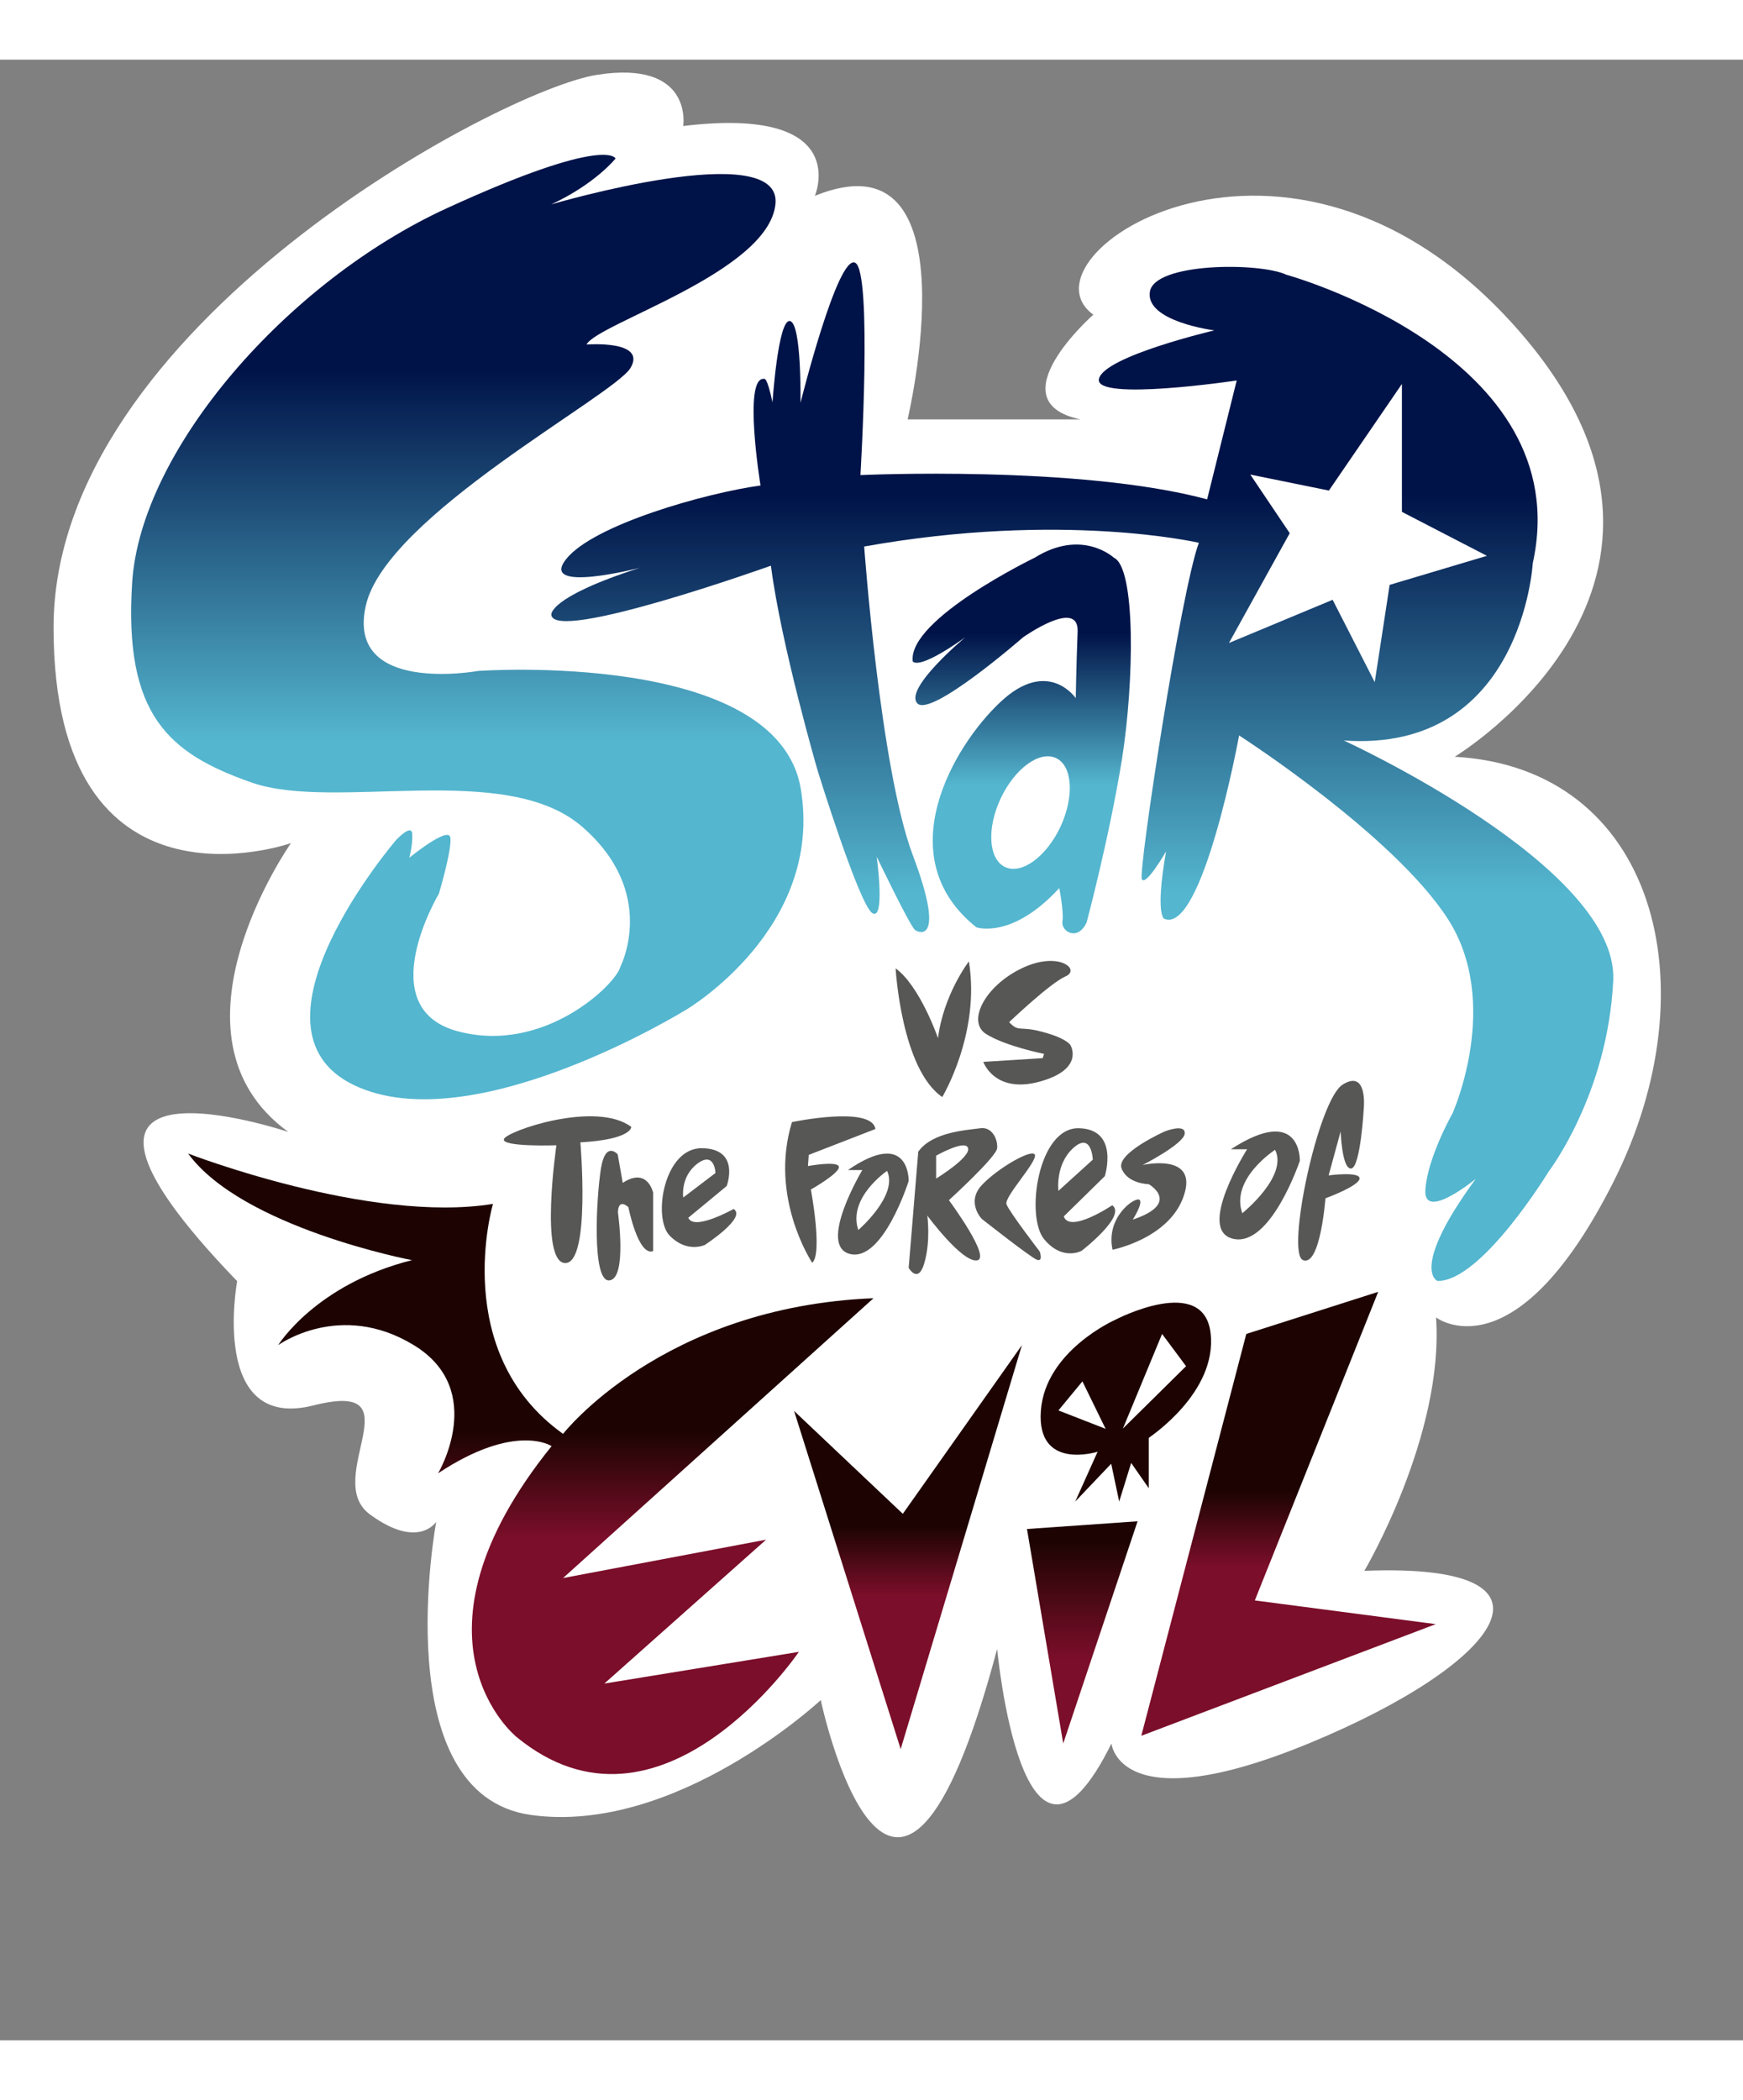 <svg height="2500" viewBox="84 56.3 654.1 743.3" width="2075" xmlns="http://www.w3.org/2000/svg" xmlns:xlink="http://www.w3.org/1999/xlink"><rect x="84" y="56.3" width="654.1" height="743.3" fill="#808080" stroke="none"/><linearGradient id="a"><stop offset=".381" stop-color="#54b6cf"/><stop offset=".772" stop-color="#001348"/></linearGradient><linearGradient id="b" gradientUnits="userSpaceOnUse" x1="467.45" x2="467.45" xlink:href="#a" y1="384.091" y2="238.305"/><linearGradient id="c" gradientUnits="userSpaceOnUse" x1="490.162" x2="490.162" xlink:href="#a" y1="514.484" y2="132.329"/><linearGradient id="d" gradientUnits="userSpaceOnUse" x1="259.292" x2="259.292" xlink:href="#a" y1="446.482" y2="91.994"/><linearGradient id="e" gradientUnits="userSpaceOnUse" x1="490.149" x2="490.149" y1="688.189" y2="604.757"><stop offset=".381" stop-color="#7b0e2a"/><stop offset=".905" stop-color="#1d0402"/></linearGradient><linearGradient id="f"><stop offset=".381" stop-color="#7b0e2a"/><stop offset=".55" stop-color="#1d0402"/></linearGradient><linearGradient id="g" gradientUnits="userSpaceOnUse" x1="567.528" x2="567.528" xlink:href="#f" y1="685.294" y2="518.693"/><linearGradient id="h" gradientUnits="userSpaceOnUse" x1="424.746" x2="424.746" xlink:href="#f" y1="690.294" y2="538.696"/><linearGradient id="i" gradientUnits="userSpaceOnUse" x1="283.171" x2="283.171" xlink:href="#f" y1="699.678" y2="466.817"/><path d="m392 671.9s27.1 127.7 66.2-19.2c0 0 9.6 102.8 42.9 35.5 0 0 2.7 29.4 74.2-.1s101.5-67.9 20.7-64.7c0 0 30-50.8 26.9-95.1 0 0 29.5 22.7 66.6-50.9s15.6-155.3-59.6-159.5c0 0 108.2-65.3 23-161.1s-189-26.8-158.6-4.8c0 0-37 32.6-4.8 39.3h-64.9s25.8-108.5-34.8-83.9c0 0 14.5-33.9-49.4-26.2 0 0 3.9-24.9-32.4-19.2s-203.9 94.9-203.9 207.4 89.1 80.9 89.1 80.9-50.8 72.2-1 108.4c0 0-108.2-36.3-19.2 56 0 0-10.5 56.6 28.7 46.6 39.3-9.9 2.9 27.5 21.1 40.9s24.9 2.8 24.9 2.8-19.1 102.3 35.5 110c54.5 7.6 108.8-43.1 108.8-43.1z" fill="#fff"/><path d="m502 243.2s-11.9-11.1-29.7 0c0 0-47.4 22.9-45.8 38.8 0 0 1.2 4.2 19.7-8.9 0 0-22.9 19.1-18 24.7 4.9 5.7 39.7-24.7 39.7-24.7s21.1-15 20.5-2.1c-.5 12.9-.7 24.9-.7 24.9s-10.4-15.3-28.2 1.4c-17.9 16.7-42.1 58.3-9.1 84.6 0 0 13.3 4.7 31.1-14.7 0 0 1.8 8.9 1.2 12.6-.5 3.7 5.8 7.5 9.1.2 0 0 8.4-31.4 13.2-60.9 4.7-29.6 5.2-72.2-3-75.9zm-20 100.9c-5.3 11.3-14.6 18.1-20.8 15.2s-7-14.4-1.7-25.7 14.6-18.1 20.8-15.2 6.9 14.4 1.7 25.7z" fill="url(#b)"/><path d="m588.3 311.8c66.9 4.7 70.9-66.5 70.9-66.5 17.2-78.1-92.5-108.3-92.5-108.3-10-4.7-49.7-4.6-51.2 6.5-1.6 11.1 24.2 14.4 24.2 14.4s-41.4 9.7-43.3 18.2c-1.9 8.6 51.7.6 51.7.6l-11.1 44.6c-47.9-12.9-130.1-9.1-130.1-9.1s4.6-76.6-2-79.7-20.5 52.6-20.5 52.6.5-29.6-3.9-30.7c-4.5-1.1-6.6 30.5-6.6 30.5-2.1-9.9-3.1-8.8-3.1-8.8-8.1-1.1-1.4 40-1.4 40-20.4 2.8-62.8 14.7-73 27.7s27.7 3.2 27.7 3.2c-34.5 11.1-33.2 17.6-33.2 17.6.8 10.8 82.4-18.4 82.4-18.4 3.9 30.1 17.6 77.1 17.6 77.1s15.6 50.4 20.5 53.3 1.6-21.2 1.6-21.2 12.5 26.1 14.4 27.5 11.4 4.4-.9-28.2c-12.2-32.5-18.2-115.7-18.2-115.7 74.4-13.3 125.6-1.4 125.6-1.4-6.7 17.9-22.8 123.2-21.4 126.2s9.1-10.4 9.1-10.4c-4.2 23.9-.7 25.3-.7 25.3 14.4 6 28.1-68.8 28.1-68.8s57.9 37.2 78.3 68.8 1.8 73 1.8 73-9.5 16.8-10.2 28.8c-.7 11.9 18.9-4.2 18.9-4.2-24.9 34-14.4 38.3-14.4 38.3 16.5.4 41.8-41.1 41.8-41.1s22.1-28.8 24.2-71.6c2.1-42.9-101.1-90.1-101.1-90.1zm-43.1-36.6 22.8-41.2-14.8-22 29.5 6 27.4-40v48l31.9 16.5-36.5 10.9-5.6 36.5-15.8-30.9z" fill="url(#c)"/><path d="m290.9 110.6s86.9-25.6 84.1 0-66.7 44.6-70.9 52.6c0 0 22.8-1.8 16.5 8.8-6.3 10.5-91.6 55.4-99.3 89.1s42.1 24.6 42.1 24.6 112.3-8.1 121.1 44.2-42.8 82.8-42.8 82.8-80.4 49.8-124.9 28.4c-44.6-21.4 15.8-91.9 15.8-91.9s6-6.5 6.1-2.2c.2 4.3-1.1 8.8-1.1 8.8s14.7-12 15.4-7.6-4.3 21.1-4.3 21.1-25.6 42.8 7 51.6 59.7-17.9 61.1-24.2c0 0 14.4-27.7-14.4-52.6s-92.6-5.6-123.9-16.5c-31.2-10.9-48.1-25.3-44.9-75.1s58.2-113 118.2-140.5 63.2-18.6 63.2-18.6-7.4 9.4-24.1 17.2z" fill="url(#d)"/><g fill="#575756"><path d="m420.1 397.3s2.1 37.7 17.5 48.3c0 0 14.4-23.9 10-50.9 0 0-9.5 12.3-11.6 28.8 0-.1-6.8-19.6-15.9-26.2zm42.6 20.2s15.4-14.7 21.2-17.2-2.6-9.7-16.5-3-20.6 20-13.4 24.6 21.8 7.5 21.8 7.5l-.5 1.6-22.3 1.4s4.2 12.1 21.2 7.4 11.5-13.7 11.5-13.7-1.3-2.5-10.3-4.9c-8.9-2.5-8.9.3-12.7-3.7zm-169.9 46.2s-20.6.7-19.7-2.3 34.5-14.6 47.8-4.6c0 0 .3 4.7-19.1 5.8 0 0 3.9 45.4-5.7 45.3-9.7-.3-3.3-44.2-3.3-44.2z"/><path d="m315.8 467.1s-4.6-5.3-6.3 5.4-3.5 42.6 3.2 41.9 3.2-25.4 3.2-25.4-.2-5.6 3.9-2.1c0 0 3.7 18.6 9.3 16.5v-21.9s-2.1-9.8-11.4-3.7zm43.5 20.5s-14.9 8.4-17 3.3l14.4-11.9s5.3-13.9-9.1-14.2c-14.4-.4-18.8 26.1-12.3 32.8s13.2 3.5 13.2 3.5 15.9-10.3 10.8-13.5zm-13.6-17c6.5-4.9 6.8 3.5 6.8 3.5l-12.1 9.2c0 .1-1.2-7.8 5.3-12.7zm155.7 15.6s-15.9 10.7-18.2 4.2l15.4-15.1s5.6-17.6-9.7-18c-15.4-.4-20.1 33.1-13.1 41.6 6.9 8.4 14.1 4.4 14.1 4.4s17-13.1 11.5-17.1zm-14.6-21.5c6.9-6.2 7.3 4.4 7.3 4.4l-12.9 11.7s-1.3-9.9 5.6-16.1zm-98 43.1s-16.3-24.4-7.6-52.8c0 0 30-6.3 31.3 2.6l-25 9.7-.3 4.2s11.3-2.1 11.6.3-10.5 8.5-10.5 8.5 4.5 24 .5 27.5z"/><path d="m402.2 473h5.4s-17 28.4-4.6 31.5c12.4 3 22-27.4 22-27.4s.5-20.1-22.8-4.1zm3.9 22.5c-4.1-12.1 10.8-22.2 10.8-22.2 4.3 9.2-10.8 22.2-10.8 22.2zm139.8-30.3h6.1s-19.3 30.4-5.2 33.6 25-29.3 25-29.3.6-21.5-25.9-4.3zm4.3 24c-4.6-12.9 12.3-23.8 12.3-23.8 5 9.9-12.3 23.8-12.3 23.8zm-92-24.4c.3-3.2-1.8-8.1-6.3-7.5-4.5.7-17.9 1.2-23.3 8.8l-3.6 43.6s3.6 6.3 5.9-1.9c2.4-8.2 1.1-17.7 1.1-17.7s12.9 17.5 18.6 16.8-10.5-22.6-10.5-22.6 17.8-16.2 18.1-19.5zm-22.9 11.4v-8.6s11.1-6.3 12-2.8-12 11.4-12 11.4z"/><path d="m452.4 491.3s-5.9-6.2 0-12.6 19.5-14.2 20-11.3-11.6 15.7-10.7 18.4 12.5 17.8 12.5 17.8 1.4 4.1-1.2 3-20.6-15.3-20.6-15.3zm56.7.3s4.2-6.6 2.4-7.5-12.6 6.6-10 18.8c0 0 21.5-4.2 26.8-20.4 5.4-16.2-15.5-11.4-15.5-11.4s15.5-7.9 15.8-11.8-7.5-.8-7.5-.8-18.4 8.2-16.2 13.9c2.2 5.8 10.2 5.9 10.2 5.9s12.4 7.1-6 13.3zm78-33.1s.5 14.4 4 13.9 4.7-22.8 4.7-22.8 1.4-14.5-7.9-8.7c-9.3 5.7-21.4 63.5-14.9 65.9 6.5 2.5 8.4-23.2 8.4-23.2s12.6-4.6 12.8-7.4-11.6-1.2-11.6-1.2z"/></g><path d="m538.3 534.2c-2.6-22.4-35.8-5-35.8-5s-26.3 11.6-27.9 34.2 21.3 15.3 21.3 15.3l-8.4 18.7 13.5-14.2 3 14.2 4.5-14.5 6.6 9.5v-18.9c0-.1 25.8-16.9 23.2-39.3zm-57.1 29 9-10.9 8.7 17.8zm24.2 6.8 14.7-35.5 9 12.1z" fill="#1d0402"/><path d="m469.4 607.7 41.5-2.9-27.9 83.4z" fill="url(#e)"/><path d="m551.7 534.5 49.5-15.8-46.3 115.8 67.9 8.9-110.5 41.9z" fill="url(#g)"/><path d="m382 563.4 40.8 38.6 44.7-63.3-45.5 151.6z" fill="url(#h)"/><path d="m154.6 466.8s68.1 26.4 114.4 18.9c0 0-16.5 55.7 26.3 86.3 0 0 37.1-47.7 116.5-50.9l-116.5 105 76.2-14.4-60.7 54 73-11.9s-51.9 76.5-106 31.9c0 0-45.3-36.5 13.2-109.1 0 0-13.5-9.1-42.6 10.2 0 0 18.6-31.2-9.1-48.1s-50.9 0-50.9 0 14-22.8 50.2-31.9c-.2 0-63.7-12.2-84-40z" fill="url(#i)"/></svg>